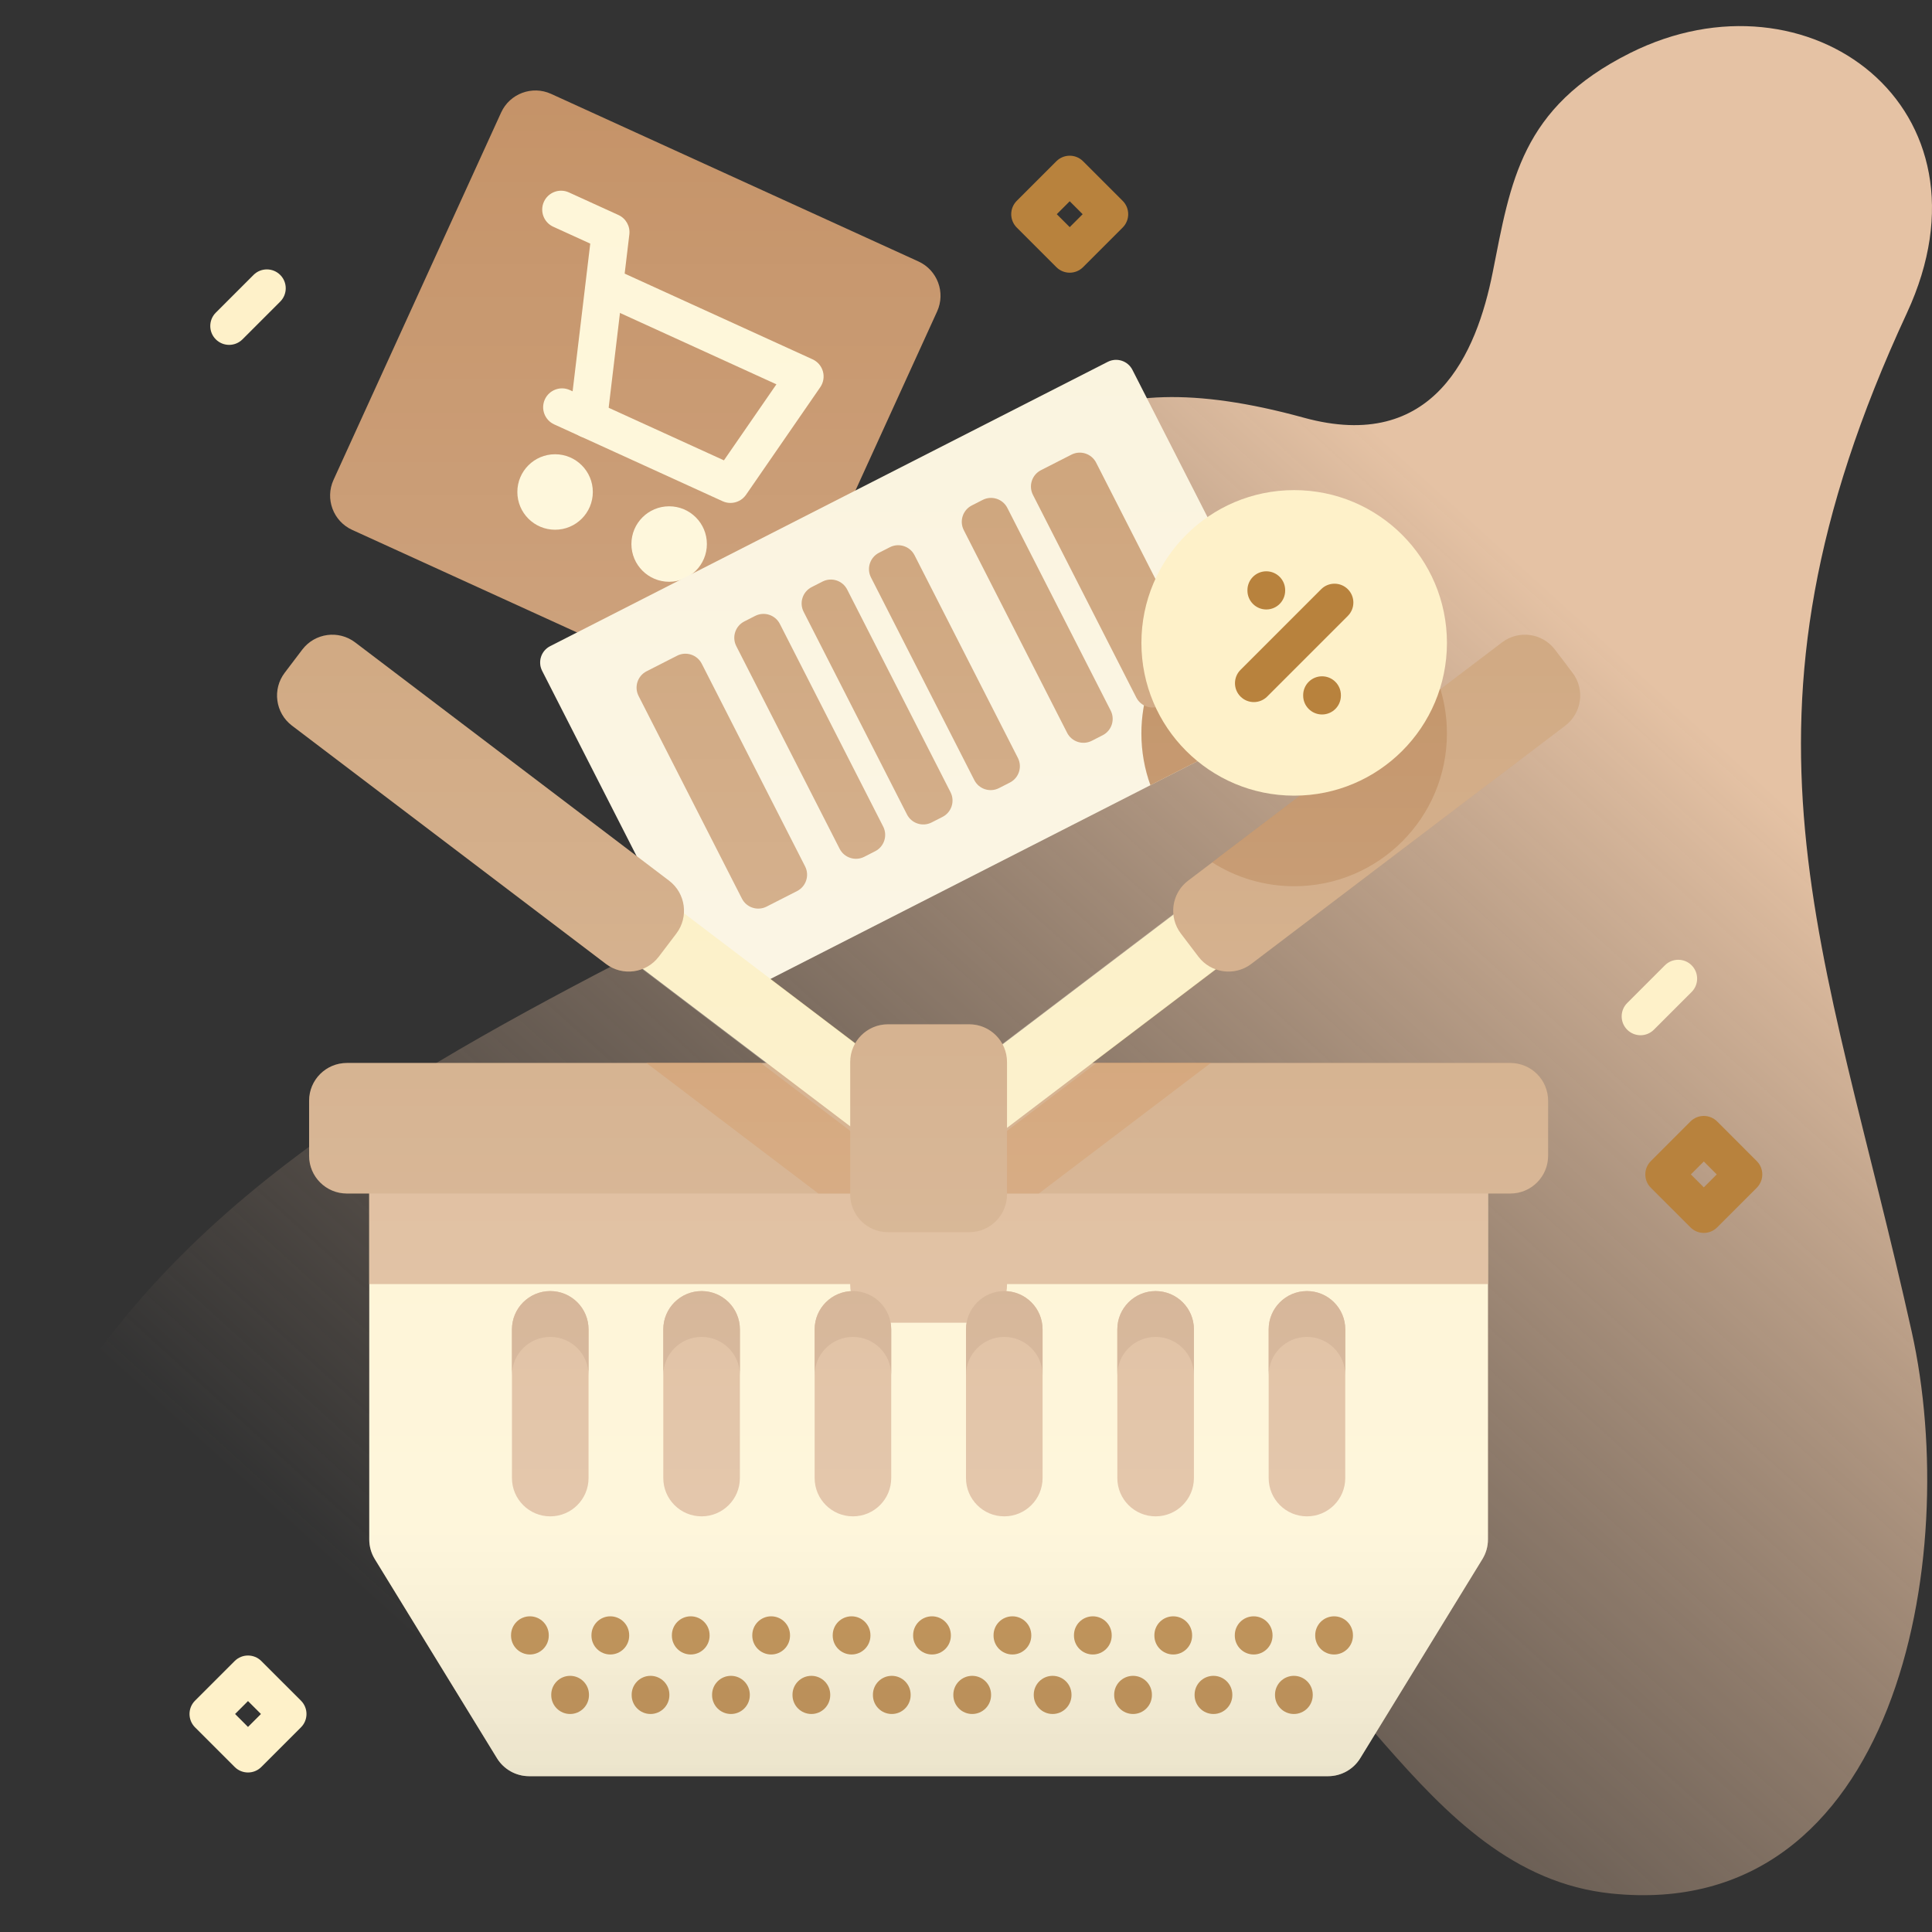 <svg width="186" height="186" viewBox="0 0 186 186" fill="none" xmlns="http://www.w3.org/2000/svg">
<rect x="0" y="0" width="186" height="186" fill="#333333" stroke="none"/>
<g clip-path="url(#clip0_1_18893)">
<path d="M184.051 128.229C175.695 90.632 165.174 69.814 183.58 30.144C192.756 10.369 174.084 -3.47 156.947 5.099C146.404 10.37 145.445 17.483 143.705 26.232C142.161 33.992 138.061 43.663 125.511 40.21C82.779 28.452 99.378 72.111 66.033 89.314C42.975 101.211 17.649 114.032 4.485 137.922C-3.433 152.292 -2.22 188.73 19.203 182.853C50.229 174.342 77.35 137.071 112.784 150.138C129.519 156.309 136.386 180.369 155.151 182.297C182.602 185.117 188.893 150.011 184.051 128.229Z" fill="url(#paint0_linear_1_18893)"/>
<path d="M69.273 67.147L33.908 51.014C32.082 50.181 31.278 48.026 32.11 46.201L48.243 10.836C49.076 9.011 51.231 8.206 53.056 9.038L88.421 25.171C90.246 26.004 91.051 28.159 90.219 29.984L74.086 65.349C73.253 67.175 71.098 67.979 69.273 67.147Z" fill="#C59368"/>
<path d="M70.325 48.42C70.072 48.42 69.815 48.367 69.572 48.256L53.354 40.858C52.441 40.442 52.039 39.364 52.455 38.452C52.872 37.539 53.949 37.136 54.862 37.553L69.695 44.319L74.748 36.999L58.033 29.374C57.12 28.957 56.718 27.88 57.134 26.967C57.551 26.055 58.628 25.652 59.541 26.069L78.229 34.593C78.718 34.816 79.083 35.244 79.226 35.762C79.369 36.28 79.275 36.835 78.97 37.278L71.821 47.636C71.472 48.14 70.907 48.42 70.325 48.42Z" fill="#FEF6D8"/>
<path d="M56.639 42.176C56.567 42.176 56.494 42.171 56.421 42.163C55.425 42.043 54.714 41.14 54.833 40.143L56.825 23.453L53.264 21.829C52.351 21.413 51.949 20.335 52.365 19.422C52.781 18.51 53.859 18.107 54.771 18.524L59.539 20.699C60.258 21.027 60.683 21.782 60.589 22.567L58.44 40.574C58.33 41.497 57.545 42.176 56.639 42.176Z" fill="#FEF6D8"/>
<path d="M53.44 50.999C55.446 50.999 57.073 49.373 57.073 47.366C57.073 45.36 55.446 43.733 53.44 43.733C51.434 43.733 49.807 45.36 49.807 47.366C49.807 49.373 51.434 50.999 53.44 50.999Z" fill="#FEF6D8"/>
<path d="M64.421 56.009C66.427 56.009 68.054 54.382 68.054 52.376C68.054 50.37 66.427 48.743 64.421 48.743C62.415 48.743 60.788 50.37 60.788 52.376C60.788 54.382 62.415 56.009 64.421 56.009Z" fill="#FEF6D8"/>
<path d="M123.987 68.844L70.306 96.216C69.438 96.659 68.374 96.313 67.931 95.444L52.195 64.584C51.752 63.715 52.097 62.651 52.966 62.209L106.647 34.837C107.516 34.394 108.58 34.739 109.022 35.608L124.758 66.468C125.201 67.337 124.856 68.401 123.987 68.844Z" fill="#FAF3DD"/>
<path d="M123.988 68.846L110.753 75.592C110.19 74.037 109.885 72.358 109.885 70.611C109.885 64.177 114.019 58.706 119.781 56.712L124.758 66.47C125.201 67.338 124.856 68.402 123.988 68.846Z" fill="#BB8655"/>
<path d="M76.738 85.785L73.802 87.282C72.933 87.725 71.869 87.38 71.426 86.511L61.478 67.001C61.035 66.132 61.381 65.068 62.249 64.625L65.185 63.129C66.054 62.685 67.118 63.031 67.561 63.9L77.509 83.41C77.952 84.279 77.606 85.342 76.738 85.785Z" fill="#CA9D71"/>
<path d="M84.255 81.951L83.208 82.486C82.339 82.929 81.275 82.583 80.833 81.714L70.885 62.204C70.441 61.335 70.787 60.272 71.656 59.829L72.703 59.295C73.572 58.852 74.636 59.197 75.079 60.066L85.027 79.576C85.47 80.445 85.124 81.509 84.255 81.951Z" fill="#CA9D71"/>
<path d="M90.739 78.646L89.692 79.18C88.823 79.623 87.759 79.278 87.317 78.409L77.368 58.899C76.925 58.03 77.271 56.966 78.14 56.523L79.187 55.989C80.056 55.546 81.12 55.891 81.562 56.76L91.511 76.27C91.953 77.139 91.608 78.203 90.739 78.646Z" fill="#CA9D71"/>
<path d="M97.223 75.34L96.175 75.874C95.306 76.317 94.243 75.972 93.8 75.103L83.852 55.593C83.409 54.724 83.754 53.66 84.623 53.217L85.67 52.683C86.539 52.24 87.603 52.586 88.046 53.455L97.994 72.965C98.437 73.834 98.092 74.897 97.223 75.34Z" fill="#CA9D71"/>
<path d="M106.157 70.784L105.11 71.319C104.241 71.762 103.177 71.416 102.734 70.547L92.786 51.037C92.343 50.168 92.689 49.105 93.558 48.662L94.605 48.128C95.474 47.684 96.538 48.03 96.981 48.899L106.929 68.409C107.371 69.278 107.026 70.341 106.157 70.784Z" fill="#CA9D71"/>
<path d="M114.704 66.426L111.769 67.923C110.9 68.366 109.836 68.02 109.393 67.151L99.445 47.642C99.002 46.773 99.347 45.709 100.216 45.266L103.152 43.769C104.021 43.326 105.085 43.672 105.528 44.541L115.476 64.051C115.918 64.919 115.573 65.983 114.704 66.426Z" fill="#CA9D71"/>
<path d="M143.249 113.066V148.207C143.249 148.879 143.064 149.536 142.711 150.107L130.956 169.266C130.295 170.345 129.121 170.999 127.861 170.999H50.939C49.679 170.999 48.505 170.345 47.844 169.266L36.088 150.107C35.736 149.536 35.551 148.879 35.551 148.207V113.066H143.249Z" fill="#FEF1C9"/>
<path d="M51.016 159.283C50.013 159.283 49.199 158.47 49.199 157.467V157.425C49.199 156.422 50.013 155.608 51.016 155.608C52.019 155.608 52.832 156.422 52.832 157.425V157.467C52.832 158.47 52.019 159.283 51.016 159.283Z" fill="#A56008"/>
<path d="M58.757 159.283C57.754 159.283 56.941 158.47 56.941 157.467V157.425C56.941 156.422 57.754 155.608 58.757 155.608C59.76 155.608 60.574 156.422 60.574 157.425V157.467C60.574 158.47 59.76 159.283 58.757 159.283Z" fill="#A56008"/>
<path d="M66.5 159.283C65.497 159.283 64.684 158.47 64.684 157.467V157.425C64.684 156.422 65.497 155.608 66.5 155.608C67.503 155.608 68.316 156.422 68.316 157.425V157.467C68.316 158.47 67.503 159.283 66.5 159.283Z" fill="#A56008"/>
<path d="M74.242 159.283C73.239 159.283 72.425 158.47 72.425 157.467V157.425C72.425 156.422 73.239 155.608 74.242 155.608C75.245 155.608 76.058 156.422 76.058 157.425V157.467C76.058 158.47 75.245 159.283 74.242 159.283Z" fill="#A56008"/>
<path d="M81.984 159.283C80.981 159.283 80.168 158.47 80.168 157.467V157.425C80.168 156.422 80.981 155.608 81.984 155.608C82.987 155.608 83.8 156.422 83.8 157.425V157.467C83.8 158.47 82.987 159.283 81.984 159.283Z" fill="#A56008"/>
<path d="M89.726 159.283C88.723 159.283 87.91 158.47 87.91 157.467V157.425C87.91 156.422 88.723 155.608 89.726 155.608C90.729 155.608 91.543 156.422 91.543 157.425V157.467C91.543 158.47 90.729 159.283 89.726 159.283Z" fill="#A56008"/>
<path d="M97.468 159.283C96.465 159.283 95.652 158.47 95.652 157.467V157.425C95.652 156.422 96.465 155.608 97.468 155.608C98.471 155.608 99.285 156.422 99.285 157.425V157.467C99.285 158.47 98.472 159.283 97.468 159.283Z" fill="#A56008"/>
<path d="M105.21 159.283C104.207 159.283 103.394 158.47 103.394 157.467V157.425C103.394 156.422 104.207 155.608 105.21 155.608C106.213 155.608 107.027 156.422 107.027 157.425V157.467C107.027 158.47 106.213 159.283 105.21 159.283Z" fill="#A56008"/>
<path d="M112.952 159.283C111.949 159.283 111.136 158.47 111.136 157.467V157.425C111.136 156.422 111.949 155.608 112.952 155.608C113.955 155.608 114.769 156.422 114.769 157.425V157.467C114.769 158.47 113.956 159.283 112.952 159.283Z" fill="#A56008"/>
<path d="M120.694 159.283C119.691 159.283 118.878 158.47 118.878 157.467V157.425C118.878 156.422 119.691 155.608 120.694 155.608C121.697 155.608 122.511 156.422 122.511 157.425V157.467C122.511 158.47 121.697 159.283 120.694 159.283Z" fill="#A56008"/>
<path d="M128.437 159.283C127.434 159.283 126.62 158.47 126.62 157.467V157.425C126.62 156.422 127.434 155.608 128.437 155.608C129.44 155.608 130.253 156.422 130.253 157.425V157.467C130.253 158.47 129.44 159.283 128.437 159.283Z" fill="#A56008"/>
<path d="M54.886 165.012C53.883 165.012 53.07 164.199 53.07 163.196V163.154C53.07 162.151 53.883 161.338 54.886 161.338C55.889 161.338 56.703 162.151 56.703 163.154V163.196C56.703 164.199 55.89 165.012 54.886 165.012Z" fill="#A56008"/>
<path d="M62.628 165.012C61.625 165.012 60.812 164.199 60.812 163.196V163.154C60.812 162.151 61.625 161.338 62.628 161.338C63.631 161.338 64.445 162.151 64.445 163.154V163.196C64.445 164.199 63.631 165.012 62.628 165.012Z" fill="#A56008"/>
<path d="M70.371 165.012C69.368 165.012 68.554 164.199 68.554 163.196V163.154C68.554 162.151 69.368 161.338 70.371 161.338C71.374 161.338 72.187 162.151 72.187 163.154V163.196C72.187 164.199 71.374 165.012 70.371 165.012Z" fill="#A56008"/>
<path d="M78.113 165.012C77.11 165.012 76.296 164.199 76.296 163.196V163.154C76.296 162.151 77.11 161.338 78.113 161.338C79.116 161.338 79.929 162.151 79.929 163.154V163.196C79.929 164.199 79.116 165.012 78.113 165.012Z" fill="#A56008"/>
<path d="M85.855 165.012C84.852 165.012 84.039 164.199 84.039 163.196V163.154C84.039 162.151 84.852 161.338 85.855 161.338C86.858 161.338 87.671 162.151 87.671 163.154V163.196C87.671 164.199 86.858 165.012 85.855 165.012Z" fill="#A56008"/>
<path d="M93.597 165.012C92.594 165.012 91.781 164.199 91.781 163.196V163.154C91.781 162.151 92.594 161.338 93.597 161.338C94.6 161.338 95.414 162.151 95.414 163.154V163.196C95.414 164.199 94.6 165.012 93.597 165.012Z" fill="#A56008"/>
<path d="M101.339 165.012C100.336 165.012 99.523 164.199 99.523 163.196V163.154C99.523 162.151 100.336 161.338 101.339 161.338C102.342 161.338 103.156 162.151 103.156 163.154V163.196C103.156 164.199 102.342 165.012 101.339 165.012Z" fill="#A56008"/>
<path d="M109.082 165.012C108.079 165.012 107.265 164.199 107.265 163.196V163.154C107.265 162.151 108.079 161.338 109.082 161.338C110.085 161.338 110.898 162.151 110.898 163.154V163.196C110.898 164.199 110.085 165.012 109.082 165.012Z" fill="#A56008"/>
<path d="M116.823 165.012C115.82 165.012 115.007 164.199 115.007 163.196V163.154C115.007 162.151 115.82 161.338 116.823 161.338C117.826 161.338 118.64 162.151 118.64 163.154V163.196C118.64 164.199 117.826 165.012 116.823 165.012Z" fill="#A56008"/>
<path d="M124.565 165.012C123.562 165.012 122.749 164.199 122.749 163.196V163.154C122.749 162.151 123.562 161.338 124.565 161.338C125.568 161.338 126.382 162.151 126.382 163.154V163.196C126.382 164.199 125.568 165.012 124.565 165.012Z" fill="#A56008"/>
<path d="M143.249 113.066V123.623H96.949V123.711C96.949 125.719 95.321 127.343 93.316 127.343H85.484C83.478 127.343 81.851 125.719 81.851 123.711V123.623H35.551V113.066H143.249Z" fill="#D6AB82"/>
<path d="M52.975 145.984C50.939 145.984 49.288 144.334 49.288 142.297V127.983C49.288 125.948 50.938 124.297 52.975 124.297C55.011 124.297 56.661 125.947 56.661 127.983V142.297C56.661 144.334 55.011 145.984 52.975 145.984Z" fill="#D6AB82"/>
<path d="M67.544 145.984C65.509 145.984 63.858 144.334 63.858 142.297V127.983C63.858 125.948 65.508 124.297 67.544 124.297C69.58 124.297 71.231 125.947 71.231 127.983V142.297C71.231 144.334 69.58 145.984 67.544 145.984Z" fill="#D6AB82"/>
<path d="M82.115 145.984C80.079 145.984 78.428 144.334 78.428 142.297V127.983C78.428 125.948 80.079 124.297 82.115 124.297C84.151 124.297 85.801 125.947 85.801 127.983V142.297C85.801 144.334 84.151 145.984 82.115 145.984Z" fill="#D6AB82"/>
<path d="M96.685 145.984C94.649 145.984 92.999 144.334 92.999 142.297V127.983C92.999 125.948 94.649 124.297 96.685 124.297C98.721 124.297 100.372 125.947 100.372 127.983V142.297C100.371 144.334 98.721 145.984 96.685 145.984Z" fill="#D6AB82"/>
<path d="M111.255 145.984C109.22 145.984 107.569 144.334 107.569 142.297V127.983C107.569 125.948 109.219 124.297 111.255 124.297C113.291 124.297 114.942 125.947 114.942 127.983V142.297C114.942 144.334 113.291 145.984 111.255 145.984Z" fill="#D6AB82"/>
<path d="M125.826 145.984C123.79 145.984 122.139 144.334 122.139 142.297V127.983C122.139 125.948 123.79 124.297 125.826 124.297C127.862 124.297 129.512 125.947 129.512 127.983V142.297C129.512 144.334 127.862 145.984 125.826 145.984Z" fill="#D6AB82"/>
<path d="M145.409 114.903H33.392C31.385 114.903 29.759 113.277 29.759 111.27V105.97C29.759 103.963 31.385 102.337 33.392 102.337H145.409C147.415 102.337 149.041 103.963 149.041 105.97V111.27C149.041 113.277 147.415 114.903 145.409 114.903Z" fill="#CA9D71"/>
<path d="M116.57 102.335L100.011 114.904H89.632L89.4 114.599L105.559 102.335H116.57Z" fill="#C98F59"/>
<path d="M89.4 114.599L89.167 114.904H78.788L62.23 102.335H73.241L89.4 114.599Z" fill="#C98F59"/>
<path d="M89.479 105.887L122.964 80.468L126.992 85.775L93.507 111.193L89.479 105.887Z" fill="#FBEDBC"/>
<path d="M150.69 69.858L120.465 92.798C118.867 94.011 116.588 93.698 115.375 92.1L113.687 89.876C112.474 88.278 112.786 85.999 114.384 84.786L144.61 61.846C146.208 60.633 148.486 60.945 149.699 62.543L151.388 64.768C152.601 66.366 152.288 68.644 150.69 69.858Z" fill="#CA9D71"/>
<path d="M139.3 70.611C139.3 78.734 132.718 85.32 124.595 85.32C121.692 85.32 118.982 84.477 116.704 83.024L138.672 66.35C139.082 67.697 139.3 69.129 139.3 70.611Z" fill="#BB8655"/>
<path d="M85.393 111.123L51.907 85.705L55.936 80.398L89.421 105.817L85.393 111.123Z" fill="#FBEDBC"/>
<path d="M28.11 69.858L58.335 92.798C59.933 94.011 62.212 93.698 63.425 92.1L65.113 89.876C66.326 88.278 66.013 85.999 64.415 84.786L34.19 61.846C32.592 60.633 30.313 60.945 29.1 62.543L27.412 64.768C26.199 66.366 26.512 68.644 28.11 69.858Z" fill="#CA9D71"/>
<path d="M93.316 118.626H85.484C83.478 118.626 81.852 117 81.852 114.994V102.247C81.852 100.241 83.478 98.614 85.484 98.614H93.316C95.322 98.614 96.948 100.241 96.948 102.247V114.994C96.948 117 95.322 118.626 93.316 118.626Z" fill="#CA9D71"/>
<path d="M56.661 127.984V132.398C56.661 131.381 56.247 130.458 55.582 129.79C54.914 129.125 53.995 128.711 52.974 128.711C50.94 128.711 49.287 130.364 49.287 132.398V127.984C49.287 125.95 50.94 124.297 52.974 124.297C53.995 124.297 54.914 124.711 55.582 125.379C56.247 126.044 56.661 126.967 56.661 127.984Z" fill="#C69A72"/>
<path d="M71.233 127.984V132.398C71.233 131.381 70.818 130.458 70.154 129.79C69.485 129.125 68.562 128.711 67.545 128.711C65.507 128.711 63.858 130.364 63.858 132.398V127.984C63.858 125.95 65.507 124.297 67.545 124.297C68.562 124.297 69.485 124.711 70.154 125.379C70.818 126.044 71.233 126.967 71.233 127.984Z" fill="#C69A72"/>
<path d="M85.8 127.984V132.398C85.8 131.381 85.39 130.458 84.721 129.79C84.053 129.125 83.134 128.711 82.117 128.711C80.079 128.711 78.429 130.364 78.429 132.398V127.984C78.429 125.95 80.079 124.297 82.117 124.297C83.134 124.297 84.053 124.711 84.721 125.379C85.39 126.044 85.8 126.967 85.8 127.984Z" fill="#C69A72"/>
<path d="M100.371 127.984V132.398C100.371 131.381 99.957 130.458 99.292 129.79C98.624 129.125 97.704 128.711 96.684 128.711C94.649 128.711 93 130.364 93 132.398V127.984C93 125.95 94.649 124.297 96.684 124.297C97.704 124.297 98.624 124.711 99.292 125.379C99.957 126.044 100.371 126.967 100.371 127.984Z" fill="#C69A72"/>
<path d="M114.942 127.984V132.398C114.942 131.381 114.532 130.458 113.864 129.79C113.195 129.125 112.272 128.711 111.255 128.711C109.221 128.711 107.568 130.364 107.568 132.398V127.984C107.568 125.95 109.221 124.297 111.255 124.297C112.272 124.297 113.195 124.711 113.864 125.379C114.532 126.044 114.942 126.967 114.942 127.984Z" fill="#C69A72"/>
<path d="M129.514 127.984V132.398C129.514 131.381 129.1 130.458 128.431 129.79C127.766 129.125 126.844 128.711 125.826 128.711C123.788 128.711 122.139 130.364 122.139 132.398V127.984C122.139 125.95 123.788 124.297 125.826 124.297C126.844 124.297 127.766 124.711 128.431 125.379C129.1 126.044 129.514 126.967 129.514 127.984Z" fill="#C69A72"/>
<path d="M151.388 64.767L149.699 62.542C148.486 60.944 146.208 60.632 144.61 61.845L114.385 84.785C113.353 85.568 112.861 86.795 112.965 87.997L96.498 100.495C95.879 99.374 94.686 98.614 93.315 98.614H85.484C84.113 98.614 82.92 99.374 82.302 100.495L74.108 94.277L123.987 68.843C124.856 68.4 125.201 67.337 124.758 66.467L109.022 35.607C108.579 34.738 107.516 34.393 106.647 34.836L82.355 47.222L90.219 29.984C91.051 28.159 90.247 26.004 88.421 25.171L53.056 9.038C51.231 8.206 49.076 9.011 48.243 10.836L32.11 46.201C31.278 48.026 32.082 50.181 33.908 51.014L55.554 60.888L52.966 62.208C52.097 62.651 51.752 63.715 52.195 64.584L61.283 82.408L34.19 61.845C32.592 60.632 30.313 60.944 29.1 62.542L27.412 64.766C26.199 66.365 26.512 68.644 28.11 69.856L58.335 92.797C59.366 93.579 60.681 93.723 61.81 93.3L73.717 102.337H33.391C31.385 102.337 29.759 103.963 29.759 105.97V111.27C29.759 113.277 31.385 114.903 33.391 114.903H35.551V148.207C35.551 148.879 35.736 149.536 36.088 150.107L47.844 169.266C48.505 170.345 49.679 170.999 50.939 170.999H127.86C129.121 170.999 130.294 170.345 130.956 169.266L142.711 150.107C143.064 149.536 143.249 148.879 143.249 148.207V114.903H145.408C147.415 114.903 149.041 113.277 149.041 111.27V105.97C149.041 103.963 147.415 102.337 145.408 102.337H105.083L116.99 93.3C118.119 93.724 119.434 93.58 120.465 92.797L150.69 69.856C152.288 68.644 152.601 66.365 151.388 64.767Z" fill="url(#paint1_linear_1_18893)"/>
<path d="M124.594 76.6C132.717 76.6 139.302 70.016 139.302 61.893C139.302 53.77 132.717 47.185 124.594 47.185C116.471 47.185 109.887 53.77 109.887 61.893C109.887 70.016 116.471 76.6 124.594 76.6Z" fill="#FEF1C9"/>
<path d="M121.911 58.676C120.908 58.676 120.095 57.862 120.095 56.859V56.817C120.095 55.814 120.908 55.001 121.911 55.001C122.914 55.001 123.728 55.814 123.728 56.817V56.859C123.728 57.862 122.915 58.676 121.911 58.676Z" fill="#B8823D"/>
<path d="M120.712 67.592C120.247 67.592 119.782 67.415 119.427 67.06C118.718 66.351 118.718 65.2 119.427 64.491L127.192 56.726C127.902 56.017 129.052 56.017 129.761 56.726C130.471 57.436 130.471 58.586 129.761 59.295L121.996 67.06C121.641 67.415 121.177 67.592 120.712 67.592Z" fill="#B8823D"/>
<path d="M127.277 68.785C126.274 68.785 125.46 67.972 125.46 66.969V66.927C125.46 65.924 126.274 65.11 127.277 65.11C128.28 65.11 129.093 65.924 129.093 66.927V66.969C129.093 67.972 128.28 68.785 127.277 68.785Z" fill="#B8823D"/>
<path d="M102.985 26.253C102.52 26.253 102.055 26.075 101.701 25.721L97.886 21.906C97.177 21.197 97.177 20.047 97.886 19.337L101.701 15.523C102.41 14.814 103.56 14.814 104.269 15.523L108.084 19.337C108.793 20.047 108.793 21.197 108.084 21.906L104.269 25.721C103.915 26.075 103.45 26.253 102.985 26.253ZM101.739 20.622L102.985 21.867L104.231 20.622L102.985 19.376L101.739 20.622Z" fill="#B8823D"/>
<path d="M164.031 118.697C163.566 118.697 163.101 118.52 162.746 118.165L158.932 114.351C158.222 113.641 158.222 112.491 158.932 111.782L162.746 107.967C163.455 107.258 164.605 107.258 165.315 107.967L169.129 111.782C169.839 112.491 169.839 113.641 169.129 114.351L165.315 118.165C164.96 118.52 164.496 118.697 164.031 118.697ZM162.785 113.066L164.031 114.312L165.277 113.066L164.031 111.82L162.785 113.066Z" fill="#B8823D"/>
<path d="M23.876 170.643C23.411 170.643 22.947 170.466 22.592 170.111L18.777 166.297C18.068 165.587 18.068 164.437 18.777 163.728L22.592 159.914C23.301 159.205 24.451 159.205 25.16 159.914L28.975 163.728C29.684 164.438 29.684 165.588 28.975 166.297L25.16 170.111C24.806 170.466 24.341 170.643 23.876 170.643ZM22.631 165.012L23.876 166.258L25.122 165.012L23.876 163.767L22.631 165.012Z" fill="#FEF1C9"/>
<path d="M157.94 99.666C157.475 99.666 157.01 99.488 156.655 99.134C155.946 98.424 155.946 97.274 156.655 96.565L160.288 92.932C160.997 92.223 162.147 92.223 162.857 92.932C163.566 93.642 163.566 94.792 162.857 95.501L159.224 99.134C158.869 99.488 158.405 99.666 157.94 99.666Z" fill="#FEF1C9"/>
<path d="M22.06 33.202C21.595 33.202 21.13 33.025 20.775 32.67C20.066 31.96 20.066 30.81 20.775 30.101L24.408 26.468C25.118 25.759 26.267 25.759 26.977 26.468C27.686 27.178 27.686 28.328 26.977 29.037L23.344 32.67C22.989 33.025 22.525 33.202 22.06 33.202Z" fill="#FEF1C9"/>
</g>
<defs>
<linearGradient id="paint0_linear_1_18893" x1="19.717" y1="139.537" x2="146.358" y2="-0.105" gradientUnits="userSpaceOnUse">
<stop stop-color="#CCAB90" stop-opacity="0"/>
<stop offset="0.294" stop-color="#CCAB90" stop-opacity="0.373"/>
<stop offset="0.787" stop-color="#E5C2A4"/>
</linearGradient>
<linearGradient id="paint1_linear_1_18893" x1="89.4" y1="170.999" x2="89.4" y2="8.71" gradientUnits="userSpaceOnUse">
<stop stop-color="#D0D0D0" stop-opacity="0.4"/>
<stop offset="0.146" stop-color="white" stop-opacity="0.342"/>
<stop offset="1" stop-color="white" stop-opacity="0"/>
</linearGradient>
<clipPath id="clip0_1_18893">
<rect width="186" height="186" fill="white"/>
</clipPath>
</defs>
</svg>
